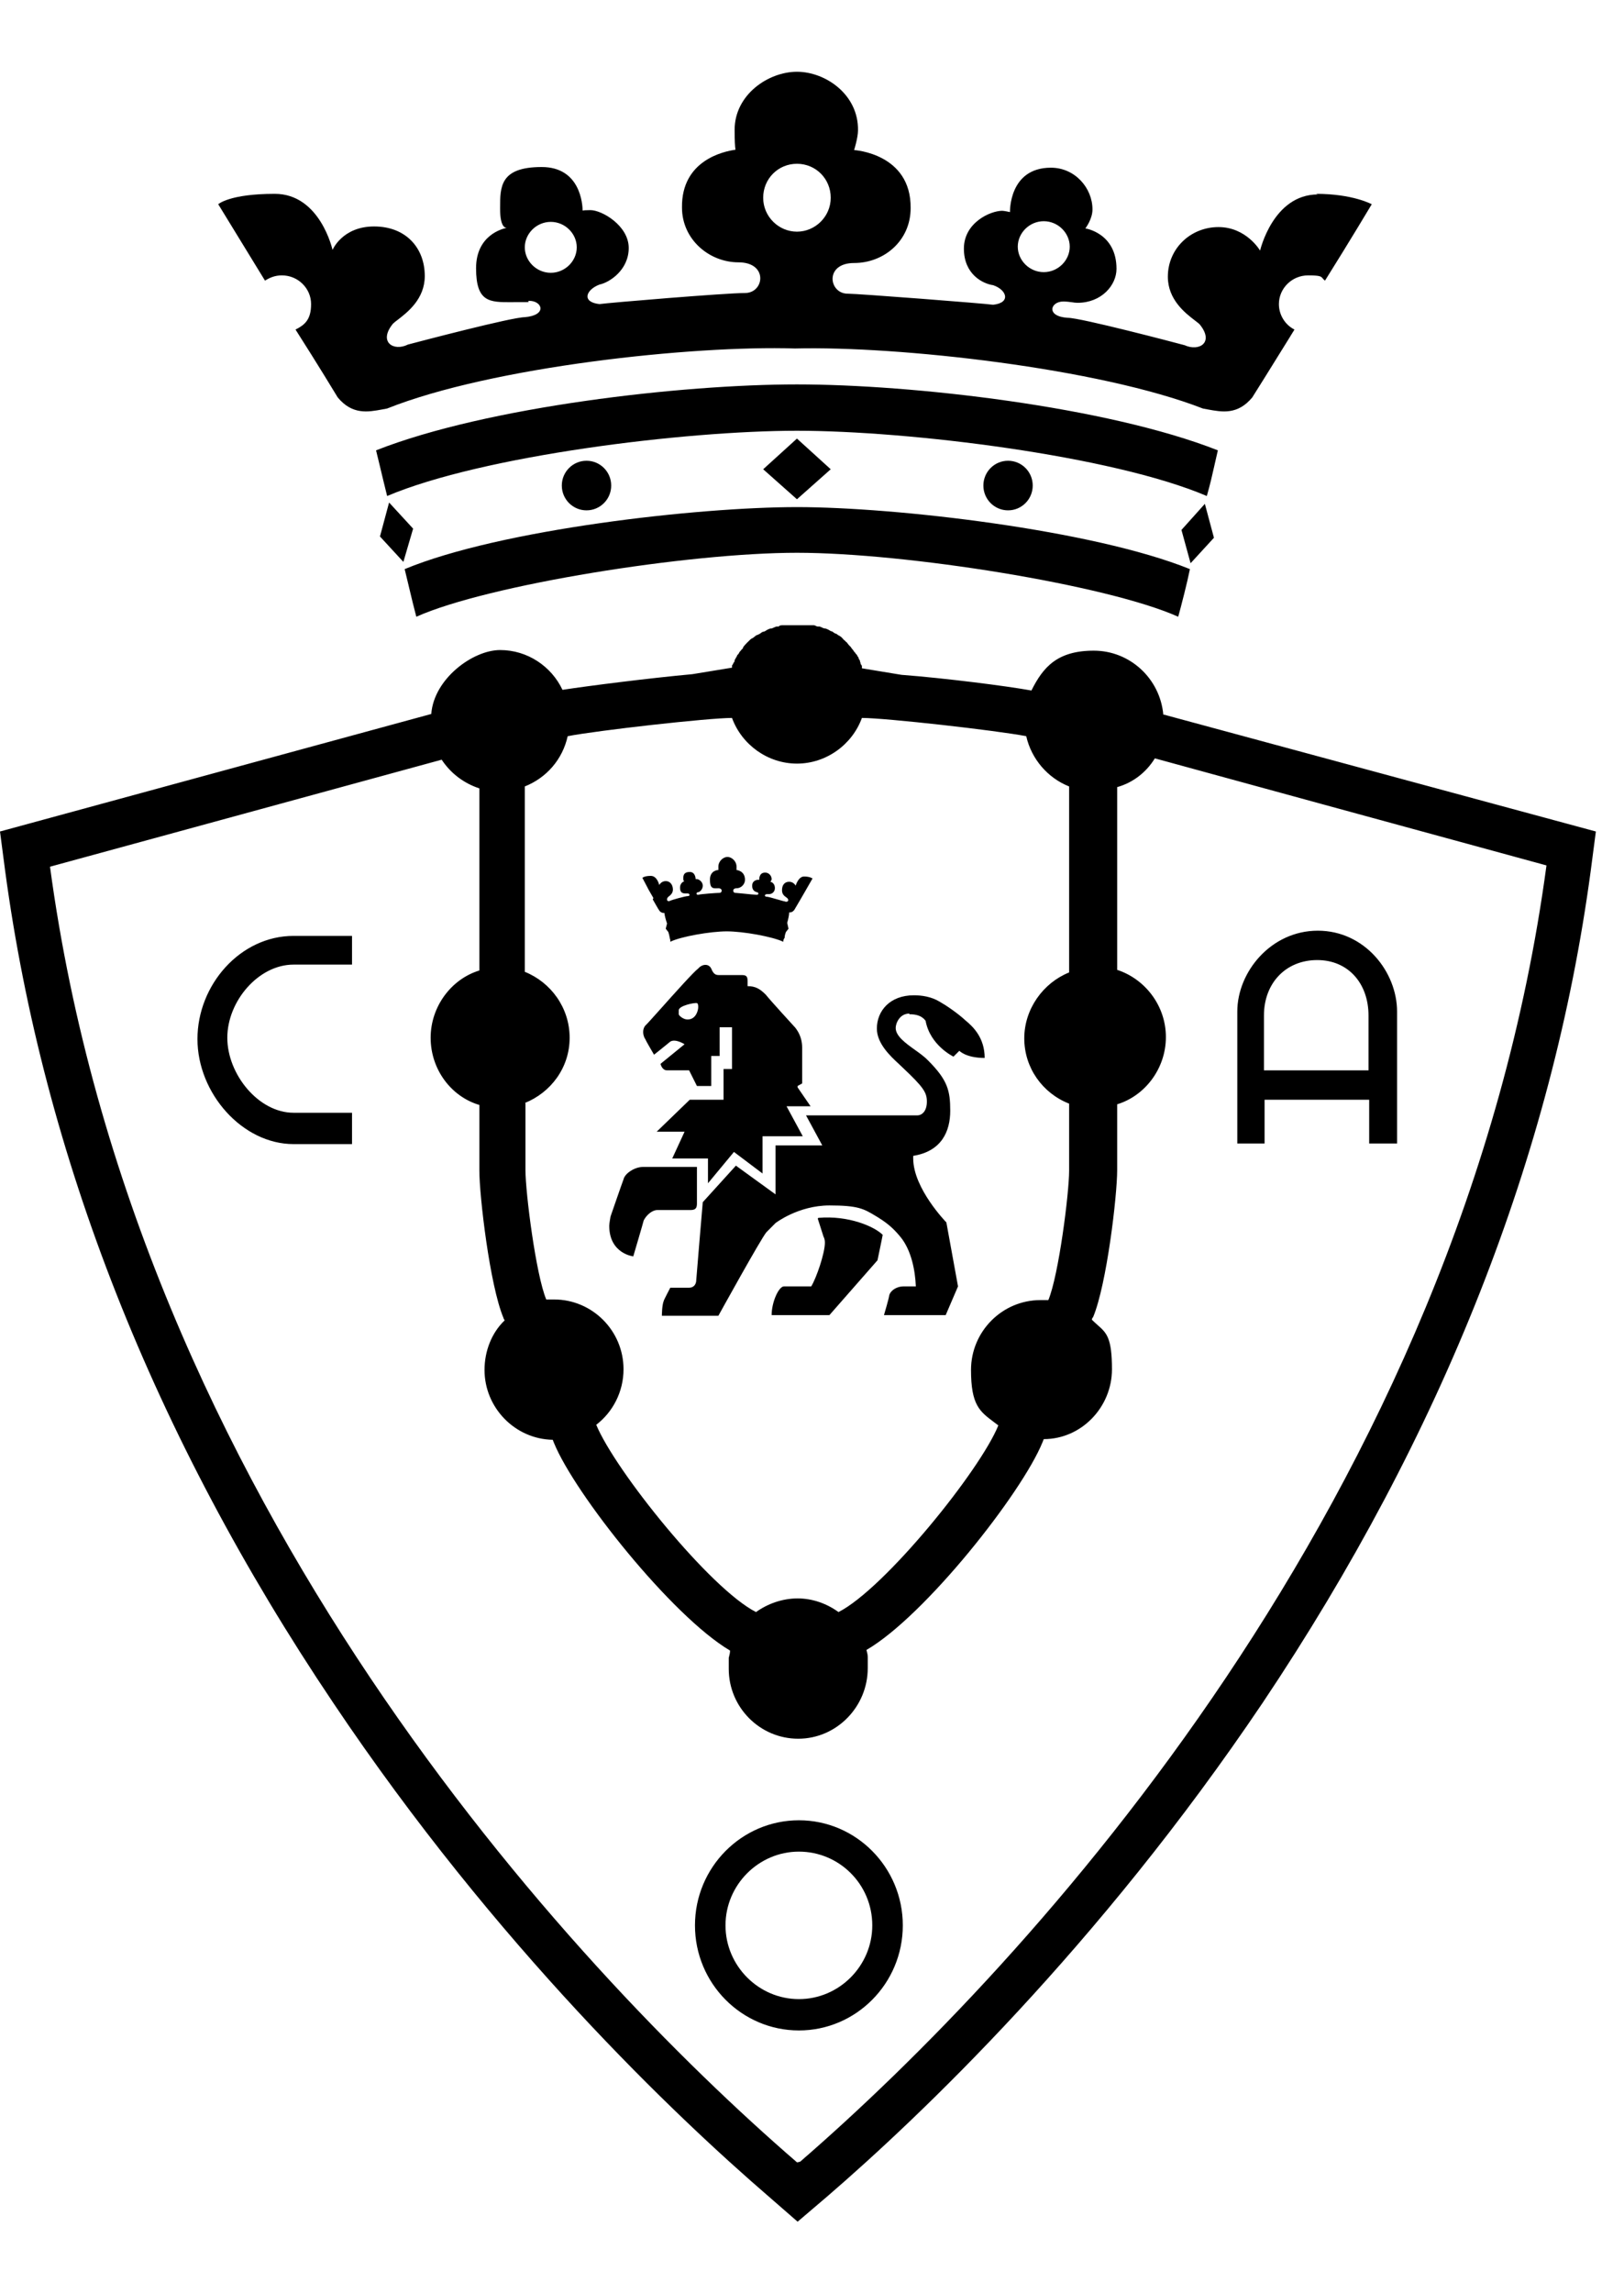 <svg width="34" height="48" viewBox="0 0 34 48" fill="none" xmlns="http://www.w3.org/2000/svg">
<path fill-rule="evenodd" clip-rule="evenodd" d="M21.308 5.163C21.308 4.876 21.553 4.63 21.852 4.63C22.151 4.63 22.396 4.876 22.396 5.163C22.396 5.45 22.151 5.696 21.852 5.696C21.553 5.696 21.308 5.45 21.308 5.163ZM16.685 4.849C16.304 4.849 15.978 4.535 15.978 4.139C15.978 3.742 16.291 3.428 16.685 3.428C17.079 3.428 17.392 3.742 17.392 4.139C17.392 4.535 17.066 4.849 16.685 4.849ZM11.531 5.71C11.232 5.71 10.987 5.464 10.987 5.177C10.987 4.89 11.232 4.644 11.531 4.644C11.83 4.644 12.075 4.89 12.075 5.177C12.075 5.464 11.83 5.71 11.531 5.71ZM27.591 4.07C26.652 4.07 26.381 5.245 26.381 5.245C26.381 5.245 26.095 4.753 25.51 4.753C24.925 4.753 24.45 5.204 24.45 5.792C24.45 6.272 24.814 6.552 25.013 6.705C25.057 6.739 25.094 6.766 25.116 6.789C25.429 7.171 25.102 7.363 24.803 7.226C24.599 7.171 22.627 6.652 22.355 6.652C21.893 6.625 21.988 6.311 22.26 6.311C22.328 6.311 22.387 6.319 22.44 6.326C22.483 6.333 22.523 6.338 22.559 6.338C23.062 6.338 23.375 5.969 23.375 5.628C23.375 4.876 22.723 4.781 22.723 4.781C22.723 4.781 22.872 4.589 22.872 4.384C22.872 3.934 22.505 3.51 22.002 3.51C21.118 3.51 21.145 4.439 21.145 4.439C21.145 4.439 21.023 4.412 20.982 4.412C20.737 4.412 20.18 4.658 20.18 5.204C20.18 5.751 20.588 5.942 20.792 5.969C21.077 6.065 21.172 6.338 20.792 6.379C20.615 6.352 17.963 6.147 17.746 6.147C17.351 6.147 17.256 5.505 17.882 5.505C18.507 5.505 19.065 5.04 19.065 4.357C19.078 3.21 17.882 3.141 17.882 3.141C17.882 3.141 17.963 2.882 17.963 2.731C17.977 1.98 17.283 1.502 16.685 1.502C16.087 1.502 15.38 1.98 15.38 2.718C15.38 2.942 15.387 3.068 15.398 3.134C15.15 3.168 14.266 3.356 14.278 4.343C14.278 5.013 14.849 5.491 15.461 5.491C16.087 5.491 16.005 6.133 15.597 6.133C15.189 6.133 12.728 6.338 12.551 6.365C12.17 6.324 12.265 6.065 12.551 5.956C12.755 5.915 13.163 5.655 13.163 5.19C13.163 4.726 12.605 4.398 12.361 4.398C12.263 4.398 12.217 4.402 12.198 4.408C12.196 4.279 12.152 3.496 11.341 3.496C10.47 3.496 10.47 3.907 10.47 4.351L10.47 4.371C10.47 4.747 10.575 4.771 10.609 4.769C10.524 4.786 9.967 4.92 9.967 5.614C9.967 6.328 10.25 6.326 10.709 6.325L10.783 6.324C11.026 6.324 11.076 6.324 11.076 6.321C11.076 6.321 11.073 6.32 11.069 6.318C11.056 6.314 11.034 6.308 11.082 6.297C11.354 6.297 11.463 6.598 10.987 6.639C10.715 6.639 8.744 7.158 8.54 7.212C8.24 7.363 7.914 7.158 8.227 6.775C8.249 6.753 8.285 6.725 8.33 6.691C8.529 6.538 8.893 6.259 8.893 5.778C8.893 5.19 8.499 4.74 7.832 4.74C7.166 4.74 6.962 5.231 6.962 5.231C6.962 5.231 6.704 4.057 5.752 4.057C4.8 4.057 4.569 4.275 4.569 4.275C4.569 4.275 5.031 5.027 5.548 5.874C5.657 5.805 5.766 5.764 5.902 5.764C6.241 5.764 6.513 6.037 6.513 6.365C6.513 6.693 6.377 6.803 6.187 6.898C6.649 7.622 7.03 8.251 7.071 8.319C7.376 8.686 7.703 8.625 8.002 8.57C8.037 8.563 8.071 8.557 8.104 8.551C10.294 7.677 14.496 7.226 16.644 7.294C18.806 7.24 23.008 7.704 25.184 8.551C25.218 8.557 25.252 8.563 25.286 8.57L25.286 8.57L25.286 8.57C25.586 8.625 25.912 8.686 26.217 8.319C26.268 8.242 26.605 7.698 27.017 7.035L27.017 7.034L27.101 6.898C26.911 6.803 26.775 6.598 26.775 6.365C26.775 6.037 27.047 5.764 27.387 5.764C27.641 5.764 27.659 5.787 27.692 5.827C27.703 5.841 27.716 5.856 27.74 5.874C28.271 5.027 28.719 4.275 28.719 4.275C28.719 4.275 28.325 4.057 27.55 4.057L27.591 4.07ZM8.146 10.518L8.649 11.065L8.445 11.761L7.955 11.229L8.146 10.518ZM12.279 10.682C12.565 10.682 12.796 10.45 12.796 10.163C12.796 9.876 12.565 9.644 12.279 9.644C11.994 9.644 11.762 9.876 11.762 10.163C11.762 10.45 11.994 10.682 12.279 10.682ZM16.685 8.046C19.092 8.046 23.172 8.51 25.497 9.426C25.471 9.539 25.448 9.638 25.428 9.728L25.428 9.729L25.428 9.729L25.428 9.729L25.428 9.729L25.428 9.729C25.375 9.965 25.334 10.145 25.266 10.382C23.28 9.535 19.024 9.016 16.685 9.016C14.346 9.016 10.104 9.535 8.105 10.382C8.045 10.142 8 9.953 7.943 9.714L7.873 9.426C10.199 8.51 14.278 8.046 16.685 8.046ZM24.912 11.912C22.886 11.092 18.752 10.614 16.685 10.614C14.618 10.614 10.484 11.078 8.472 11.912C8.496 12.009 8.525 12.132 8.556 12.261L8.556 12.261L8.556 12.261L8.556 12.262C8.612 12.496 8.673 12.751 8.716 12.909C10.212 12.239 14.414 11.57 16.685 11.57C18.956 11.57 23.171 12.239 24.667 12.909C24.735 12.663 24.858 12.185 24.912 11.912ZM20.588 10.163C20.588 10.45 20.819 10.682 21.105 10.682C21.39 10.682 21.621 10.45 21.621 10.163C21.621 9.876 21.39 9.644 21.105 9.644C20.819 9.644 20.588 9.876 20.588 10.163ZM17.392 9.822L16.685 9.18L15.978 9.822L16.685 10.45L17.392 9.822ZM25.225 10.546L24.735 11.092L24.926 11.789L25.415 11.256L25.225 10.546ZM22.899 13.619C23.661 13.619 24.287 14.207 24.355 14.958H24.368L33.411 17.404L33.302 18.237C32.5 24.193 30.188 30.04 26.435 35.641C22.995 40.751 19.255 44.303 17.324 45.969L16.699 46.502L16.087 45.969C14.156 44.303 10.403 40.751 6.976 35.641C3.209 30.04 0.911 24.18 0.109 18.237L0 17.404L9.029 14.944C9.084 14.207 9.9 13.606 10.471 13.606C11.042 13.606 11.545 13.947 11.776 14.439C12.306 14.357 13.598 14.193 14.496 14.111L15.325 13.975V13.934C15.325 13.928 15.33 13.922 15.335 13.916C15.343 13.906 15.352 13.895 15.352 13.879C15.366 13.865 15.38 13.852 15.38 13.824C15.38 13.816 15.385 13.807 15.392 13.796C15.396 13.789 15.402 13.78 15.407 13.77C15.412 13.759 15.417 13.751 15.422 13.744C15.429 13.732 15.434 13.723 15.434 13.715C15.448 13.701 15.475 13.674 15.475 13.66C15.482 13.647 15.492 13.636 15.5 13.628L15.5 13.628C15.509 13.619 15.516 13.613 15.516 13.606C15.524 13.598 15.53 13.592 15.536 13.587L15.536 13.587C15.55 13.576 15.556 13.57 15.556 13.551C15.584 13.51 15.611 13.483 15.638 13.455L15.638 13.455L15.679 13.415C15.706 13.387 15.72 13.373 15.747 13.36C15.76 13.36 15.788 13.332 15.788 13.332C15.798 13.327 15.807 13.32 15.815 13.312C15.828 13.302 15.839 13.291 15.856 13.291L15.91 13.264C15.924 13.251 15.964 13.223 15.978 13.223C15.992 13.223 16.019 13.21 16.019 13.21C16.059 13.182 16.087 13.169 16.128 13.155H16.155C16.171 13.149 16.187 13.142 16.202 13.135C16.226 13.124 16.247 13.114 16.264 13.114H16.304C16.318 13.087 16.359 13.087 16.386 13.087H16.44H16.535H16.576H16.712H16.848H16.889H16.984H17.039C17.052 13.087 17.066 13.093 17.079 13.1C17.093 13.107 17.107 13.114 17.12 13.114H17.161C17.177 13.119 17.193 13.127 17.208 13.134C17.232 13.145 17.253 13.155 17.27 13.155H17.283C17.324 13.169 17.351 13.182 17.392 13.21C17.406 13.21 17.433 13.223 17.433 13.223C17.447 13.237 17.487 13.264 17.501 13.264C17.515 13.264 17.542 13.291 17.542 13.291C17.569 13.305 17.596 13.319 17.61 13.332L17.651 13.373C17.657 13.387 17.668 13.394 17.678 13.401C17.688 13.408 17.698 13.415 17.705 13.428C17.709 13.433 17.712 13.434 17.715 13.436C17.721 13.439 17.728 13.442 17.746 13.469C17.759 13.49 17.776 13.507 17.792 13.522C17.807 13.537 17.82 13.551 17.827 13.565C17.834 13.578 17.844 13.589 17.853 13.597C17.861 13.606 17.868 13.613 17.868 13.619C17.875 13.633 17.885 13.643 17.894 13.652C17.902 13.66 17.909 13.667 17.909 13.674C17.922 13.688 17.95 13.715 17.95 13.729C17.955 13.739 17.96 13.745 17.965 13.751C17.972 13.76 17.977 13.766 17.977 13.783C17.977 13.789 17.982 13.795 17.987 13.801C17.995 13.811 18.004 13.822 18.004 13.838C18.004 13.844 18.006 13.849 18.009 13.856C18.013 13.865 18.018 13.877 18.018 13.893C18.018 13.898 18.022 13.904 18.028 13.911C18.035 13.92 18.045 13.931 18.045 13.947V13.988L18.874 14.125C19.772 14.193 21.064 14.357 21.594 14.453C21.839 13.961 22.138 13.619 22.899 13.619ZM11.926 21.721C11.926 22.349 11.531 22.868 10.987 23.087H11.001V24.494C11.001 24.958 11.219 26.68 11.436 27.199H11.599C12.402 27.199 13.054 27.854 13.054 28.66C13.054 29.139 12.823 29.562 12.483 29.822C12.877 30.778 14.863 33.251 15.828 33.742C16.073 33.565 16.386 33.456 16.699 33.456C17.011 33.456 17.311 33.565 17.555 33.742C18.521 33.251 20.52 30.778 20.901 29.835C20.869 29.811 20.838 29.788 20.808 29.765L20.808 29.765L20.807 29.765L20.807 29.764C20.509 29.541 20.329 29.406 20.329 28.674C20.329 27.868 20.982 27.212 21.784 27.212H21.948C22.165 26.693 22.383 24.972 22.383 24.507V23.1C21.825 22.882 21.444 22.349 21.444 21.734C21.444 21.119 21.839 20.573 22.383 20.354V16.461C21.934 16.283 21.594 15.887 21.485 15.409C20.846 15.286 18.534 15.027 18.045 15.027C17.841 15.587 17.297 15.983 16.685 15.983C16.073 15.983 15.529 15.587 15.325 15.027C14.836 15.027 12.524 15.286 11.885 15.409C11.776 15.901 11.436 16.283 10.987 16.461V20.341C11.531 20.559 11.926 21.092 11.926 21.721ZM16.685 45.259H16.699L16.753 45.245C21.485 41.147 30.596 31.352 32.377 18.114C30.814 17.69 24.178 15.873 24.178 15.873C24.001 16.16 23.729 16.379 23.389 16.475V20.3C23.974 20.491 24.409 21.051 24.409 21.707C24.409 22.363 23.974 22.936 23.389 23.114V24.494C23.389 25.026 23.171 26.884 22.886 27.567C22.886 27.567 22.859 27.595 22.859 27.622C22.902 27.665 22.942 27.701 22.979 27.734C23.167 27.899 23.28 28 23.28 28.66C23.28 29.453 22.641 30.122 21.852 30.122L21.825 30.19C21.39 31.256 19.364 33.824 18.14 34.535L18.147 34.562C18.158 34.604 18.167 34.64 18.167 34.685V34.74V34.794V34.917C18.167 35.723 17.515 36.393 16.712 36.393C15.91 36.393 15.257 35.737 15.257 34.931V34.808V34.753V34.699L15.264 34.672C15.275 34.63 15.284 34.594 15.284 34.548C14.061 33.824 12.034 31.27 11.599 30.204L11.572 30.136C10.783 30.122 10.144 29.466 10.144 28.674C10.144 28.278 10.294 27.895 10.566 27.636C10.539 27.595 10.539 27.581 10.539 27.581C10.253 26.898 10.036 25.026 10.036 24.507V23.128C9.437 22.95 9.016 22.376 9.016 21.721C9.016 21.065 9.451 20.491 10.036 20.313V16.502C9.709 16.393 9.437 16.188 9.247 15.901L1.047 18.141C2.828 31.365 11.939 41.16 16.685 45.259ZM7.37 23.305V23.947H6.146C5.072 23.947 4.134 22.882 4.134 21.748C4.134 20.614 5.031 19.589 6.146 19.589H7.37V20.19H6.146C5.412 20.19 4.759 20.955 4.759 21.721C4.759 22.485 5.412 23.291 6.146 23.291H7.37V23.305ZM26.462 21.256C26.462 20.573 26.924 20.095 27.577 20.095C28.23 20.095 28.651 20.587 28.651 21.256V22.404H26.462V21.256ZM29.249 23.934V21.174C29.249 20.341 28.57 19.48 27.59 19.48C26.611 19.48 25.904 20.341 25.904 21.174V23.934H26.475V23.018H28.665V23.934H29.249ZM16.726 38.756C15.882 38.756 15.189 39.453 15.189 40.3C15.189 41.147 15.882 41.843 16.726 41.843C17.569 41.843 18.262 41.147 18.262 40.3C18.262 39.439 17.569 38.756 16.726 38.756ZM16.726 38.1C17.922 38.1 18.901 39.084 18.901 40.3C18.901 41.516 17.922 42.499 16.726 42.499C15.529 42.499 14.55 41.516 14.55 40.3C14.55 39.084 15.529 38.1 16.726 38.1ZM16.794 22.677L16.698 22.731V22.759L16.97 23.155H16.467L16.807 23.783H15.964V24.562L15.366 24.111L14.822 24.767V24.248H14.074L14.332 23.688H13.748L14.441 23.018H15.148V22.376H15.325V21.502H15.066V22.103H14.89V22.731H14.591L14.427 22.403H13.965C13.856 22.403 13.829 22.267 13.829 22.267L14.332 21.857C14.332 21.857 14.142 21.734 14.033 21.802C14.02 21.816 13.693 22.076 13.693 22.076C13.693 22.076 13.516 21.775 13.516 21.761C13.448 21.666 13.448 21.529 13.516 21.461C13.531 21.451 13.662 21.304 13.83 21.117L13.83 21.117C14.124 20.788 14.531 20.333 14.618 20.272C14.699 20.177 14.835 20.163 14.89 20.272C14.944 20.409 14.999 20.409 15.066 20.409H15.529C15.624 20.409 15.651 20.436 15.651 20.532V20.641C15.814 20.641 15.91 20.696 16.032 20.819C16.141 20.955 16.617 21.474 16.617 21.474C16.617 21.474 16.794 21.638 16.794 21.925V22.677ZM14.21 21.229C14.21 21.256 14.305 21.338 14.387 21.338H14.4C14.563 21.338 14.618 21.16 14.618 21.078C14.618 20.996 14.591 20.996 14.591 20.996C14.536 20.983 14.21 21.051 14.21 21.146V21.229ZM13.666 18.825C13.666 18.825 13.789 19.043 13.802 19.057C13.829 19.098 13.87 19.111 13.911 19.111C13.911 19.152 13.938 19.248 13.965 19.33L13.938 19.439L13.992 19.508C14.007 19.552 14.014 19.588 14.019 19.617C14.024 19.641 14.027 19.659 14.033 19.672V19.712C14.251 19.603 14.876 19.494 15.216 19.494C15.556 19.494 16.168 19.603 16.399 19.712C16.399 19.699 16.399 19.658 16.427 19.631C16.427 19.617 16.427 19.576 16.454 19.508L16.508 19.439L16.481 19.316C16.508 19.221 16.522 19.139 16.522 19.098C16.549 19.098 16.59 19.098 16.631 19.043L16.767 18.811L16.862 18.647L17.011 18.387C17.011 18.387 16.957 18.346 16.834 18.346C16.712 18.346 16.658 18.538 16.658 18.538C16.658 18.538 16.617 18.456 16.522 18.456C16.427 18.456 16.372 18.524 16.372 18.633C16.372 18.719 16.422 18.754 16.457 18.779L16.457 18.779C16.467 18.785 16.475 18.791 16.481 18.797C16.535 18.852 16.481 18.893 16.427 18.866C16.414 18.866 16.347 18.846 16.273 18.825L16.273 18.825C16.183 18.799 16.082 18.77 16.059 18.77C15.992 18.77 16.005 18.715 16.059 18.715H16.1C16.168 18.715 16.223 18.661 16.223 18.592C16.223 18.469 16.127 18.456 16.127 18.456C16.127 18.456 16.155 18.428 16.155 18.401C16.155 18.333 16.1 18.264 16.019 18.264C15.883 18.264 15.896 18.415 15.896 18.415H15.869C15.828 18.415 15.747 18.442 15.747 18.538C15.747 18.633 15.801 18.661 15.842 18.674C15.883 18.674 15.896 18.729 15.842 18.729C15.81 18.729 15.671 18.715 15.556 18.703C15.474 18.695 15.404 18.688 15.393 18.688C15.339 18.688 15.325 18.592 15.42 18.592C15.515 18.592 15.597 18.51 15.597 18.415C15.597 18.223 15.42 18.21 15.42 18.21V18.141C15.42 18.018 15.312 17.936 15.23 17.936C15.148 17.936 15.04 18.018 15.04 18.141V18.21C15.04 18.21 14.863 18.21 14.863 18.415C14.863 18.598 14.928 18.595 15.009 18.593C15.019 18.593 15.029 18.592 15.04 18.592C15.135 18.592 15.121 18.688 15.067 18.688C15.012 18.688 14.645 18.715 14.618 18.729C14.564 18.729 14.577 18.674 14.618 18.674C14.645 18.674 14.713 18.62 14.713 18.538C14.713 18.456 14.632 18.401 14.591 18.401H14.564C14.564 18.401 14.564 18.251 14.441 18.251C14.319 18.251 14.305 18.319 14.305 18.387C14.305 18.443 14.323 18.444 14.33 18.443C14.315 18.448 14.237 18.48 14.237 18.579C14.237 18.688 14.292 18.701 14.36 18.701H14.4C14.441 18.701 14.455 18.756 14.4 18.756C14.346 18.756 14.06 18.838 14.033 18.852C13.992 18.879 13.938 18.852 13.979 18.784C13.984 18.778 13.992 18.772 14 18.765C14.035 18.738 14.088 18.696 14.088 18.62C14.088 18.524 14.033 18.442 13.938 18.442C13.843 18.442 13.802 18.524 13.802 18.524C13.802 18.524 13.761 18.333 13.625 18.333C13.489 18.333 13.449 18.374 13.449 18.374L13.585 18.633L13.68 18.797L13.666 18.825ZM19.378 21.365C19.296 21.256 19.174 21.229 19.038 21.229V21.215C18.834 21.215 18.752 21.42 18.752 21.515C18.752 21.685 18.956 21.832 19.154 21.974C19.259 22.049 19.361 22.123 19.432 22.198C19.84 22.608 19.894 22.827 19.894 23.25C19.894 23.674 19.718 24.097 19.119 24.193V24.248C19.119 24.876 19.813 25.586 19.813 25.586L20.057 26.925L19.799 27.526H18.507C18.507 27.526 18.616 27.157 18.616 27.116C18.643 27.007 18.779 26.925 18.915 26.925H19.174C19.16 26.584 19.078 26.174 18.861 25.901C18.738 25.75 18.616 25.627 18.398 25.491L18.379 25.479L18.333 25.451C18.083 25.301 17.968 25.231 17.365 25.231C16.712 25.231 16.236 25.6 16.236 25.6L16.046 25.791C15.937 25.914 15.04 27.54 15.04 27.54H13.857C13.857 27.54 13.857 27.321 13.897 27.226C13.897 27.212 14.033 26.953 14.033 26.953H14.428C14.509 26.953 14.577 26.898 14.577 26.789C14.577 26.761 14.713 25.163 14.713 25.163L15.407 24.398L16.236 24.999V23.974H17.215L16.875 23.346H19.201C19.309 23.346 19.405 23.25 19.405 23.059C19.405 22.868 19.337 22.759 18.902 22.349C18.879 22.326 18.851 22.3 18.82 22.271L18.82 22.271C18.642 22.107 18.358 21.842 18.358 21.529C18.358 21.16 18.63 20.832 19.133 20.832C19.296 20.832 19.5 20.86 19.677 20.969C19.799 21.037 20.044 21.201 20.221 21.365C20.37 21.488 20.615 21.72 20.615 22.144C20.221 22.144 20.085 21.994 20.085 21.994L19.962 22.116C19.962 22.116 19.473 21.884 19.378 21.365ZM14.591 25.19V24.425H13.462C13.285 24.425 13.081 24.562 13.054 24.685C13.027 24.753 12.782 25.463 12.782 25.463C12.782 25.463 12.755 25.614 12.755 25.655C12.755 26.242 13.258 26.297 13.258 26.297C13.258 26.297 13.476 25.559 13.476 25.546C13.53 25.436 13.652 25.327 13.761 25.327H14.455C14.563 25.327 14.591 25.286 14.591 25.19ZM17.242 25.887L17.12 25.505L17.134 25.491C17.759 25.436 18.303 25.669 18.48 25.846C18.48 25.86 18.371 26.379 18.371 26.379L17.365 27.526H16.155C16.155 27.253 16.304 26.925 16.413 26.925H16.984C17.093 26.748 17.27 26.229 17.27 26.01C17.27 25.928 17.242 25.887 17.242 25.887Z" fill="black"/>
</svg>
